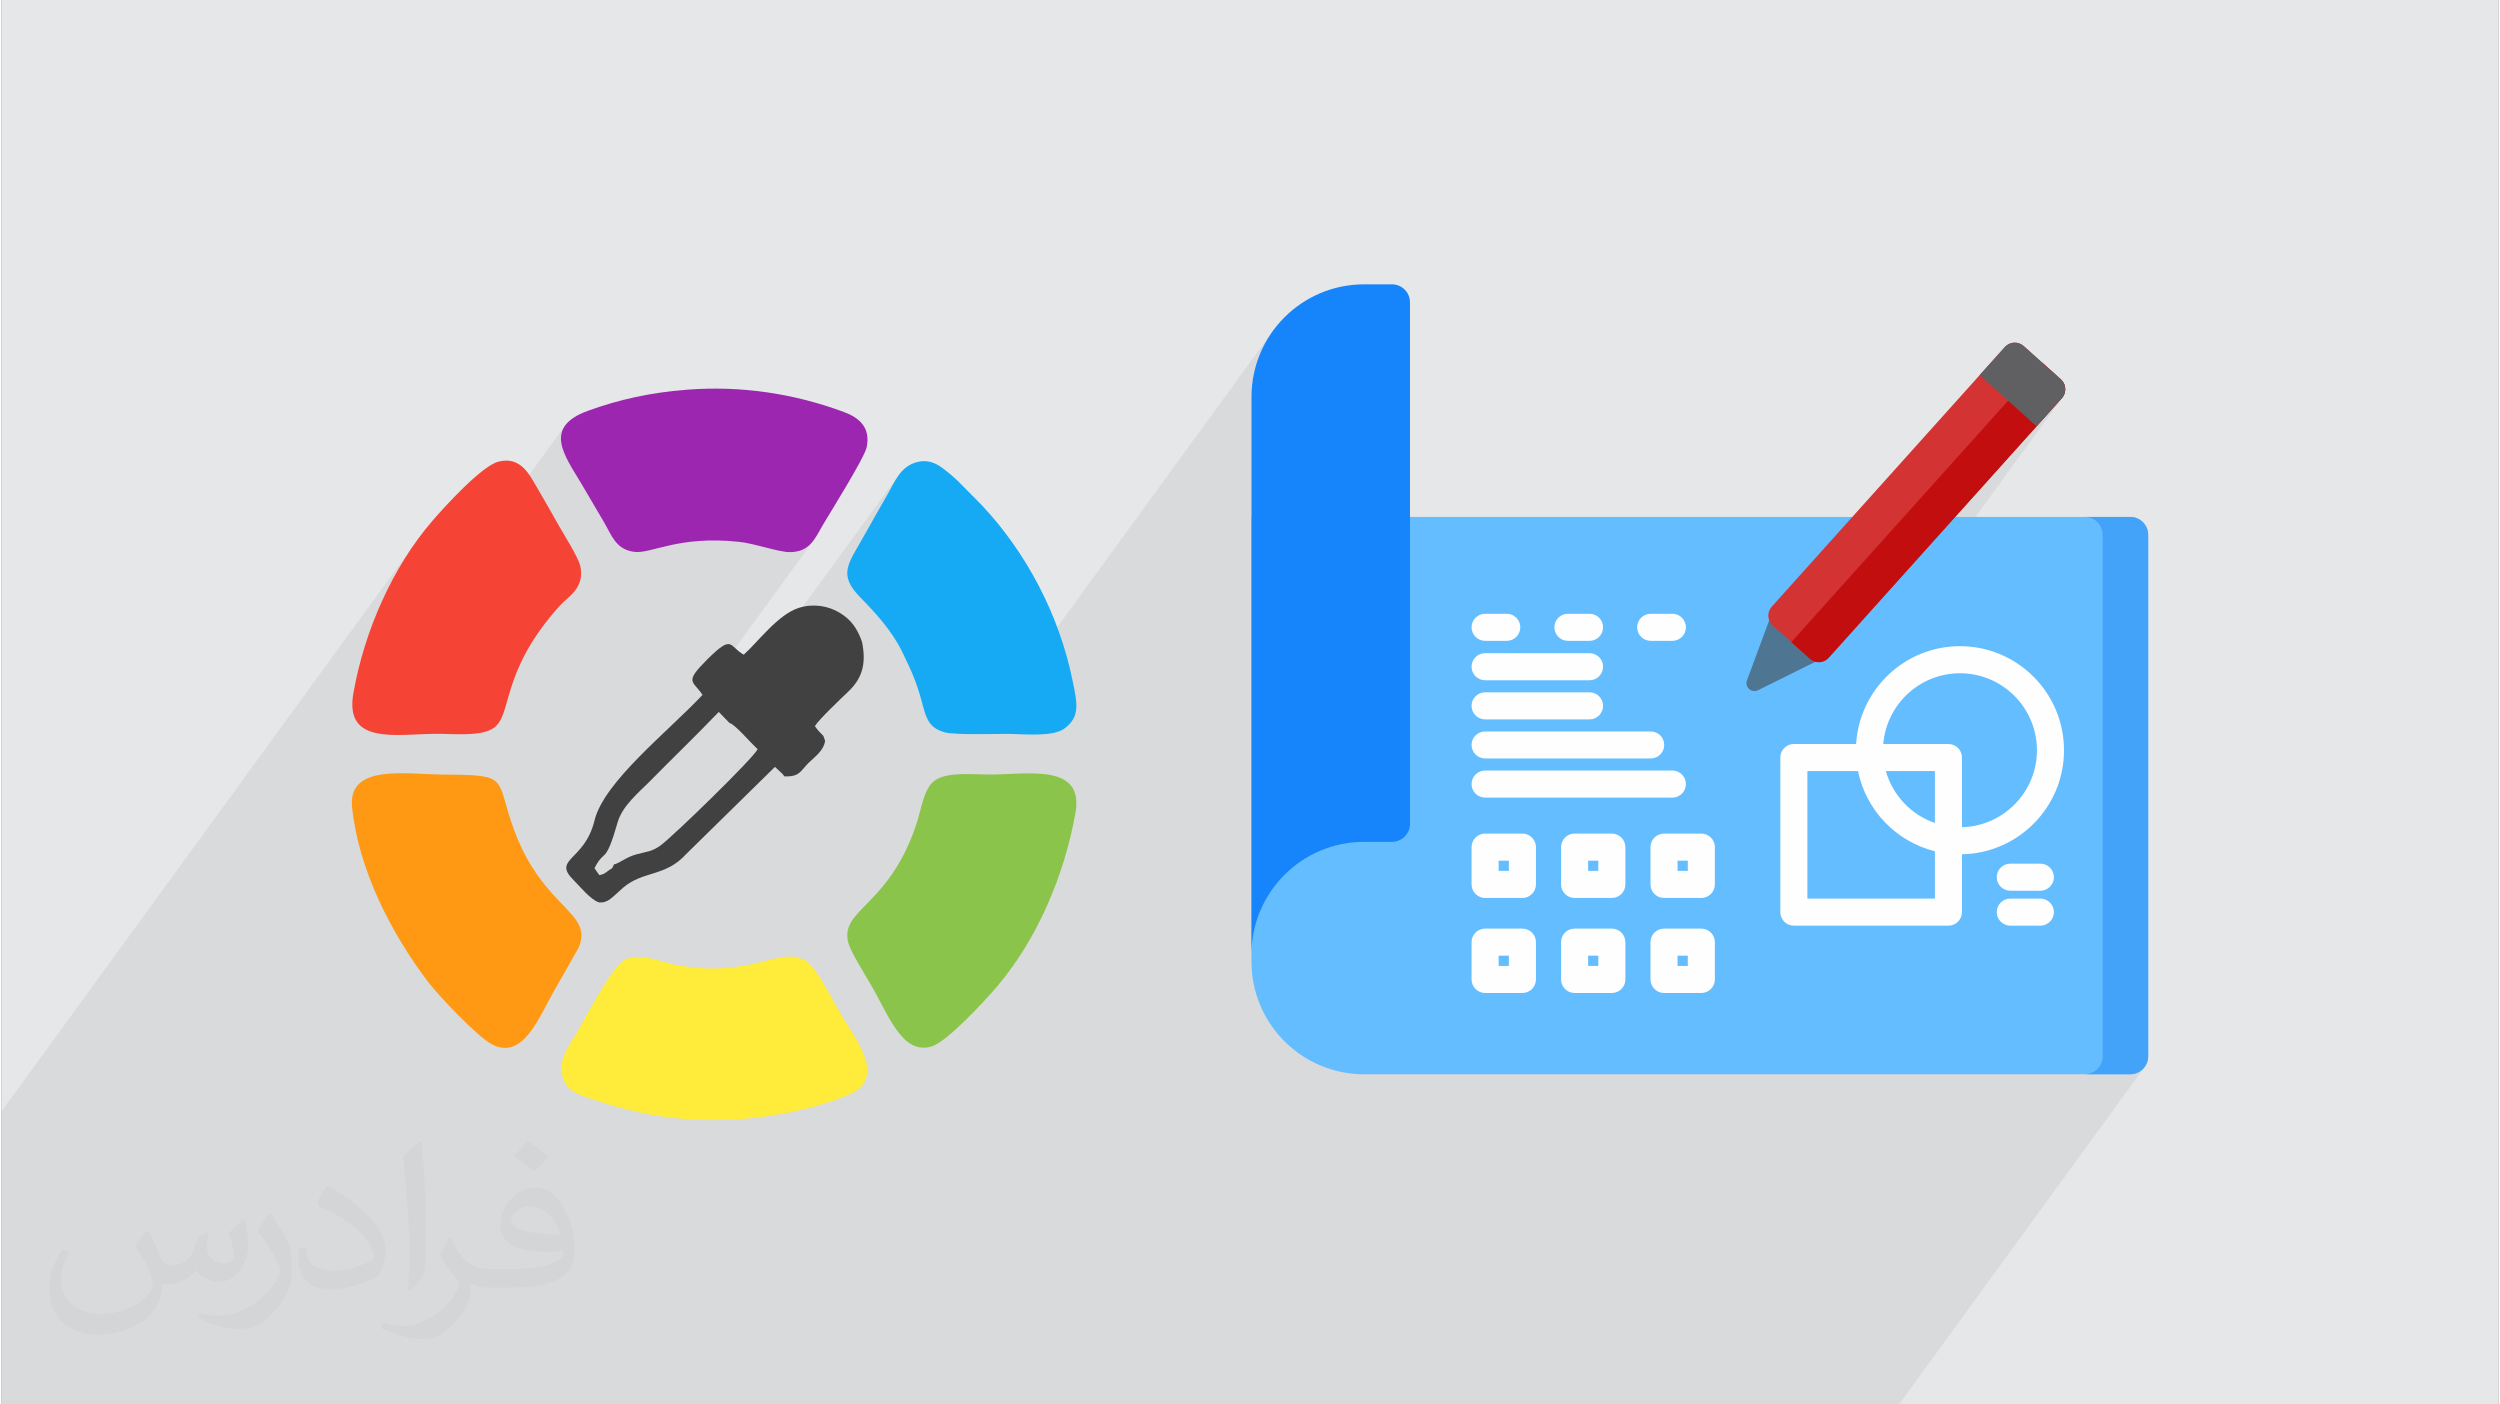 <?xml version="1.0" encoding="UTF-8"?>
<!DOCTYPE svg PUBLIC "-//W3C//DTD SVG 1.0//EN" "http://www.w3.org/TR/2001/REC-SVG-20010904/DTD/svg10.dtd">
<!-- Creator: CorelDRAW 2017 -->
<svg xmlns="http://www.w3.org/2000/svg" xml:space="preserve" width="356px" height="200px" version="1.0" style="shape-rendering:geometricPrecision; text-rendering:geometricPrecision; image-rendering:optimizeQuality; fill-rule:evenodd; clip-rule:evenodd"
viewBox="0 0 35600 20025"
 xmlns:xlink="http://www.w3.org/1999/xlink">
 <rect x="0" y="0" width="35600" height="20025" fill="#808080" stroke="none"/>
 <defs>
  <style type="text/css">
   <![CDATA[
    .fil8 {fill:#17AAF4}
    .fil9 {fill:#424141}
    .fil7 {fill:#8BC44A}
    .fil5 {fill:#9C26B0}
    .fil0 {fill:#E6E7E8}
    .fil4 {fill:#F54335}
    .fil3 {fill:#FEEB3A}
    .fil6 {fill:#FF9813}
    .fil13 {fill:#FEFEFE;fill-rule:nonzero}
    .fil17 {fill:#606062;fill-rule:nonzero}
    .fil12 {fill:#1685FB;fill-rule:nonzero}
    .fil11 {fill:#43A3F9;fill-rule:nonzero}
    .fil14 {fill:#4E7693;fill-rule:nonzero}
    .fil10 {fill:#64BDFF;fill-rule:nonzero}
    .fil16 {fill:#C20E0E;fill-rule:nonzero}
    .fil15 {fill:#D43333;fill-rule:nonzero}
    .fil1 {fill:#373435;fill-opacity:0.031}
    .fil2 {fill:#373435;fill-opacity:0.078}
   ]]>
  </style>
 </defs>
 <g id="Layer_x0020_1">
  <g id="_1911898662400">
   <path class="fil0" d="M0 0l35600 0 0 20025 -35600 0 0 -20025z"/>
   <path class="fil1" d="M2082 17547c68,103 112,202 155,312 32,64 49,183 199,183 44,0 107,-14 163,-45 63,-33 111,-83 136,-159l60 -202 146 -72 10 10c-20,76 -25,149 -25,206 0,169 146,233 262,233 68,0 129,-33 129,-95 0,-80 -34,-216 -78,-338 68,-68 136,-136 214,-191l12 6c34,144 53,286 53,381 0,93 -41,196 -75,264 -70,132 -194,237 -344,237 -114,0 -241,-57 -328,-163l-5 0c-82,102 -209,194 -412,194l-63 0c-10,134 -39,229 -83,314 -121,237 -480,404 -818,404 -470,0 -706,-272 -706,-633 0,-223 73,-431 185,-578l92 38c-70,134 -117,261 -117,385 0,338 275,499 592,499 294,0 658,-187 724,-404 -25,-237 -114,-349 -250,-565 41,-72 94,-144 160,-221l12 0 0 0zm5421 -1274c99,62 196,136 291,220 -53,75 -119,143 -201,203 -95,-77 -190,-143 -287,-213 66,-74 131,-146 197,-210l0 0zm51 926c-160,0 -291,105 -291,183 0,167 320,219 703,217 -48,-196 -216,-400 -412,-400zm-359 895c208,0 390,-6 529,-41 155,-40 286,-118 286,-172 0,-14 0,-31 -5,-45 -87,8 -187,8 -274,8 -282,0 -498,-64 -583,-222 -21,-44 -36,-93 -36,-149 0,-153 66,-303 182,-406 97,-85 204,-138 313,-138 197,0 354,158 464,408 60,136 101,293 101,491 0,132 -36,243 -118,326 -153,148 -435,204 -867,204l-196 0 0 0 -51 0c-107,0 -184,-19 -245,-66l-10 0c3,25 5,49 5,72 0,97 -32,221 -97,320 -192,286 -400,410 -580,410 -182,0 -405,-70 -606,-161l36 -70c65,27 155,45 279,45 325,0 752,-313 805,-618 -12,-25 -34,-58 -65,-93 -95,-113 -155,-208 -211,-307 48,-95 92,-171 133,-240l17 -2c139,283 265,446 546,446l44 0 0 0 204 0 0 0zm-1408 299c24,-130 26,-276 26,-413l0 -202c0,-377 -48,-926 -87,-1283 68,-74 163,-160 238,-218l22 6c51,450 63,971 63,1452 0,126 -5,249 -17,340 -7,114 -73,200 -214,332l-31 -14zm-1449 -596c7,177 94,317 398,317 189,0 349,-49 526,-134 32,-14 49,-33 49,-49 0,-111 -85,-258 -228,-392 -139,-126 -323,-237 -495,-311 -59,-25 -78,-52 -78,-77 0,-51 68,-158 124,-235l19 -2c197,103 417,256 580,427 148,157 240,316 240,489 0,128 -39,249 -102,361 -216,109 -446,192 -674,192 -277,0 -466,-130 -466,-436 0,-33 0,-84 12,-150l95 0 0 0zm-501 -503l172 278c63,103 122,215 122,392l0 227c0,183 -117,379 -306,573 -148,132 -279,188 -400,188 -180,0 -386,-56 -624,-159l27 -70c75,20 162,37 269,37 342,-2 692,-252 852,-557 19,-35 26,-68 26,-91 0,-35 -19,-74 -34,-109 -87,-165 -184,-315 -291,-454 56,-88 112,-173 173,-257l14 2 0 0z"/>
   <path class="fil2" d="M29375 5678l-3589 4930 367 0 570 -783 86 -107 95 -99 104 -89 112 -80 119 -70 126 -58 132 -47 138 -34 142 -21 146 -7 151 8 147 23 97 24 1382 -1898 52 5 48 15 44 23 38 32 31 38 24 44 15 48 5 52 0 7433 -5 52 -15 48 -24 44 -82 113 518 0 51 -5 49 -15 43 -24 39 -31 31 -38 -3510 4821 -130 0 -518 0 -61 0 -70 0 -2076 0 -46 0 -317 0 -16 0 -30 0 -333 0 -67 0 -98 0 -264 0 -62 0 -36 0 -42 0 -46 0 -224 0 -128 0 -174 0 -74 0 -281 0 -430 0 -293 0 -305 0 -29 0 -406 0 -9 0 -195 0 -230 0 -10 0 -36 0 -43 0 -198 0 -146 0 -42 0 -97 0 -146 0 -46 0 -2 0 -58 0 -66 0 -97 0 -45 0 -100 0 -144 0 -22 0 -24 0 -20 0 -22 0 -32 0 -23 0 -43 0 -97 0 -145 0 -5 0 -44 0 -9 0 -17 0 -31 0 -38 0 -55 0 -91 0 -26 0 -22 0 -58 0 -117 0 -45 0 -22 0 -24 0 -74 0 -59 0 -16 0 -18 0 -12 0 -56 0 -9 0 -22 0 -23 0 -75 0 -23 0 -125 0 -14 0 -61 0 -85 0 -4 0 -20 0 -24 0 -58 0 -19 0 -19 0 -32 0 -45 0 -68 0 -49 0 -58 0 -159 0 -3 0 -22 0 -24 0 -74 0 -191 0 -98 0 -24 0 -91 0 -7 0 -41 0 -4 0 -142 0 -48 0 -58 0 -72 0 -14 0 -32 0 -276 0 -57 0 -23 0 -4 0 -14 0 -32 0 -48 0 -285 0 -30 0 -46 0 -195 0 -98 0 -40 0 -268 0 -41 0 -11 0 -46 0 -41 0 -43 0 -224 0 -98 0 -30 0 -45 0 0 0 -233 0 -98 0 -3 0 -29 0 -74 0 -206 0 -98 0 -75 0 -2902 0 -15 0 -312 0 -585 0 -74 0 -275 0 -443 0 -27 0 -119 0 -258 0 -376 0 -22 0 -77 0 -95 0 -88 0 -78 0 -41 0 -173 0 -334 0 -745 0 -414 0 -305 0 -119 0 -47 0 -157 0 -17 0 -34 0 -57 0 -20 0 -7 0 -146 0 -69 0 -111 0 -182 0 -66 0 -3 0 -115 0 -191 0 -175 0 -189 0 -1 0 -30 0 -13 0 -77 0 -42 0 -6 0 -13 0 -88 0 -144 0 -20 0 -104 0 -50 0 -24 0 -67 0 -20 0 -123 0 -35 0 -58 0 -13 0 -79 0 -5 0 -594 0 -139 0 -1398 0 -152 0 -13 0 0 -14 0 -359 0 -85 0 -36 0 -310 0 -247 0 -599 0 -117 0 -89 0 -1065 0 -331 0 -928 5844 -8028 -91 140 -88 145 -83 150 -79 153 -74 156 -70 159 -65 162 -59 164 -55 165 -49 167 -44 168 -39 169 -32 169 -15 129 4 109 19 81 3013 -4138 -55 121 -1 132 41 139 70 145 86 148 91 150 39 66 39 66 39 66 38 67 40 67 39 67 39 67 40 67 41 73 38 72 40 68 43 64 50 55 59 47 73 35 89 21 49 3 52 -3 56 -8 60 -12 66 -16 71 -18 77 -19 85 -20 91 -19 100 -17 108 -15 117 -11 127 -6 137 -1 147 6 159 14 89 13 95 19 98 24 98 25 95 24 89 21 79 14 68 6 103 -7 85 -26 69 -40 58 -52 48 -61 -1607 2208 10 14 -1883 2586 36 43 717 -984 56 -78 63 -74 65 -70 65 -64 60 -59 53 -51 126 -127 126 -126 125 -124 125 -124 124 -125 125 -125 124 -126 125 -129 61 63 2510 -3448 -44 66 -41 71 -41 76 -43 77 -39 70 -41 71 -41 71 -41 72 -41 71 -41 72 -40 71 -39 70 -82 142 -70 123 -54 110 -34 100 -7 96 24 98 59 106 101 117 82 86 83 88 81 91 79 93 75 97 70 100 65 103 57 107 39 79 36 76 35 74 33 74 31 76 30 79 29 83 27 89 28 98 24 90 25 82 30 72 39 63 53 53 69 42 91 32 72 12 102 7 122 4 133 2 60 -1 4153 -5705 -80 133 -68 140 -54 148 -40 154 -24 159 -8 164 0 1710 0 5718 274 -377 93 -124 103 -114 114 -103 31 -24 2556 -3510 24 -29 28 -23 33 -18 36 -11 39 -4 309 0 39 4 36 11 33 18 28 23 24 29 18 33 11 36 4 39 -4 39 -11 36 -18 32 -191 262 395 0 348 -477 23 -29 29 -23 33 -18 36 -11 39 -4 308 0 39 4 37 11 32 18 29 23 23 29 18 33 11 36 4 39 -4 39 -11 36 -18 32 -190 262 30 0 39 4 37 11 32 18 29 23 23 29 18 33 11 36 4 39 -4 39 -5 16 528 -725 24 -29 28 -23 33 -18 36 -11 39 -4 309 0 39 4 36 11 33 18 28 23 24 29 18 33 11 36 4 39 -4 39 -11 36 -18 32 -1002 1378 533 0 39 3 36 12 33 17 29 24 23 29 18 32 11 37 4 38 -4 39 -11 37 -18 32 -187 257 51 0 1702 -2336 -23 31 -16 34 -8 35 -2 37 6 36 6 16 5 -7 278 250 2718 -3733 360 -401 29 -26 32 -19 34 -12 36 -5 37 1 35 9 34 15 31 23 265 238 0 -1 265 238 25 29 20 32 12 34 0 0 5 36 0 0 0 0 -1 37 -9 35 -15 34 -23 31 0 1z"/>
   <g>
    <g>
     <path class="fil3" d="M7989 15318c57,248 242,292 484,372 753,249 1450,334 2264,248 427,-45 1015,-178 1370,-342 504,-232 73,-786 -121,-1103 -98,-160 -366,-698 -505,-786 -382,-244 -767,261 -1876,48 -228,-44 -509,-182 -723,-70 -171,88 -546,806 -670,1021 -86,150 -275,387 -223,612z"/>
     <path class="fil4" d="M7085 6582c-238,59 -770,644 -943,845 -559,648 -968,1556 -1126,2457 -131,741 606,582 1180,579 242,-2 631,41 812,-78 288,-189 84,-783 948,-1746 117,-130 363,-251 296,-566 -25,-122 -240,-461 -308,-581 -108,-194 -215,-379 -324,-566 -104,-179 -231,-421 -535,-344z"/>
     <path class="fil5" d="M9779 5556c-522,40 -969,138 -1421,302 -649,237 -326,643 -89,1042 104,175 206,354 313,533 116,195 171,398 433,435 251,35 623,-236 1502,-142 225,24 551,143 711,146 302,6 375,-207 486,-394 108,-182 585,-946 619,-1095 65,-295 -115,-431 -322,-508 -707,-263 -1463,-378 -2232,-319z"/>
     <path class="fil6" d="M4998 11511c93,904 571,1816 1087,2493 141,186 706,787 914,890 444,221 663,-393 895,-796l331 -581c226,-514 -494,-546 -914,-1674 -281,-756 -40,-795 -1003,-799 -543,-3 -1375,-159 -1310,467z"/>
     <path class="fil7" d="M15310 11600c131,-718 -656,-559 -1210,-557 -250,1 -626,-44 -801,90 -152,116 -181,397 -260,630 -397,1176 -1094,1198 -965,1684 33,124 241,457 312,578 265,453 452,1016 872,896 220,-62 779,-671 931,-850 577,-679 959,-1577 1121,-2471z"/>
     <path class="fil8" d="M13062 6586c-246,61 -315,262 -434,470 -105,185 -220,382 -323,568 -228,411 -389,558 -63,892 220,225 449,475 592,765 106,216 187,383 260,630 81,272 86,462 359,532 146,38 700,20 892,21 234,1 644,47 811,-78 226,-169 180,-358 116,-673 -191,-950 -666,-1840 -1295,-2509l-332 -336c-43,-45 -179,-160 -242,-204 -92,-66 -204,-111 -341,-78z"/>
     <path class="fil9" d="M8731 12326c-41,85 -10,36 -76,85 -56,41 -57,50 -131,67 -25,-37 -38,-48 -70,-99 147,-292 150,-26 332,-661 65,-227 313,-433 440,-561 336,-341 668,-660 1000,-1006l154 158c72,13 294,276 400,372 -43,113 -1222,1260 -1388,1376 -123,86 -178,81 -342,125 -145,39 -230,121 -319,144zm-212 540c129,12 187,-74 340,-207 286,-247 606,-155 900,-480l1268 -1245 103 96c24,28 14,14 29,39 220,10 231,-76 347,-192 80,-80 217,-170 236,-316l-26 -70c-43,-43 -77,-75 -120,-138 65,-104 369,-389 476,-492 188,-180 264,-379 196,-711 -72,-201 -159,-315 -316,-412 -163,-100 -379,-137 -585,-71 -298,95 -582,486 -785,667 -214,-117 -148,-303 -524,72 -333,333 -198,295 -64,502 -499,530 -1406,1238 -1540,1791 -141,583 -612,540 -294,854 82,81 244,281 359,313z"/>
    </g>
    <path class="fil10" d="M30349 7370l-12528 0 0 6341c0,887 719,1606 1606,1606l10922 0c142,0 257,-115 257,-257l0 -7433c0,-142 -115,-257 -257,-257z"/>
    <path class="fil11" d="M30606 7627l0 7433c0,142 -115,257 -257,257l-649 0c142,0 257,-115 257,-257l0 -7433c0,-143 -115,-257 -257,-257l649 0c142,0 257,114 257,257z"/>
    <path class="fil12" d="M20081 11745c0,143 -115,258 -257,258l-397 0c-887,0 -1606,719 -1606,1606l0 -7949c0,-887 719,-1606 1606,-1606l397 0c142,0 257,115 257,257l0 7434z"/>
    <path class="fil13" d="M29406 10697c0,-818 -665,-1484 -1483,-1484 -788,0 -1435,618 -1481,1395l-888 0c-107,0 -193,86 -193,193l0 2204c0,106 86,193 193,193l2204 0c106,0 193,-87 193,-193l0 -825c805,-15 1455,-674 1455,-1483zm-1483 -1098c605,0 1097,493 1097,1098 0,596 -477,1082 -1069,1097l0 -993c0,-107 -87,-193 -193,-193l-929 0c46,-564 519,-1009 1094,-1009zm-358 2135c-338,-116 -601,-394 -699,-740l699 0 0 740zm-1818 1078l0 -1818 722 0c114,560 545,1006 1096,1143l0 675 -1818 0z"/>
    <path class="fil13" d="M29069 12314l-429 0c-107,0 -193,86 -193,193 0,106 86,193 193,193l429 0c106,0 193,-87 193,-193 0,-107 -87,-193 -193,-193z"/>
    <path class="fil13" d="M29069 12812l-429 0c-107,0 -193,86 -193,193 0,106 86,193 193,193l429 0c106,0 193,-87 193,-193 0,-107 -87,-193 -193,-193z"/>
    <path class="fil13" d="M21152 9137l309 0c106,0 193,-87 193,-193 0,-107 -87,-193 -193,-193l-309 0c-106,0 -193,86 -193,193 0,106 87,193 193,193z"/>
    <path class="fil13" d="M21152 9699l1489 0c107,0 193,-87 193,-193 0,-107 -86,-193 -193,-193l-1489 0c-106,0 -193,86 -193,193 0,106 87,193 193,193z"/>
    <path class="fil13" d="M22333 9137l308 0c107,0 193,-87 193,-193 0,-107 -86,-193 -193,-193l-308 0c-107,0 -193,86 -193,193 0,106 86,193 193,193z"/>
    <path class="fil13" d="M23513 9137l309 0c107,0 193,-87 193,-193 0,-107 -86,-193 -193,-193l-309 0c-106,0 -193,86 -193,193 0,106 87,193 193,193z"/>
    <path class="fil13" d="M21152 10257l1489 0c107,0 193,-87 193,-193 0,-107 -86,-193 -193,-193l-1489 0c-106,0 -193,86 -193,193 0,106 87,193 193,193z"/>
    <path class="fil13" d="M21152 10814l2361 0c107,0 193,-86 193,-193 0,-106 -86,-192 -193,-192l-2361 0c-106,0 -193,86 -193,192 0,107 87,193 193,193z"/>
    <path class="fil13" d="M21152 11372l2670 0c107,0 193,-86 193,-193 0,-106 -86,-193 -193,-193l-2670 0c-106,0 -193,87 -193,193 0,107 87,193 193,193z"/>
    <path class="fil13" d="M21684 11885l-532 0c-106,0 -193,87 -193,193l0 532c0,106 87,193 193,193l532 0c106,0 193,-87 193,-193l0 -532c0,-106 -87,-193 -193,-193zm-193 532l-146 0 0 -146 146 0 0 146z"/>
    <path class="fil13" d="M22959 11885l-531 0c-107,0 -193,87 -193,193l0 532c0,106 86,193 193,193l531 0c107,0 193,-87 193,-193l0 -532c0,-106 -86,-193 -193,-193zm-193 532l-145 0 0 -146 145 0 0 146z"/>
    <path class="fil13" d="M24235 11885l-532 0c-106,0 -193,87 -193,193l0 532c0,106 87,193 193,193l532 0c106,0 193,-87 193,-193l0 -532c0,-106 -87,-193 -193,-193zm-193 532l-146 0 0 -146 146 0 0 146z"/>
    <path class="fil13" d="M21684 13240l-532 0c-106,0 -193,86 -193,193l0 532c0,106 87,193 193,193l532 0c106,0 193,-87 193,-193l0 -532c0,-107 -87,-193 -193,-193zm-193 532l-146 0 0 -146 146 0 0 146z"/>
    <path class="fil13" d="M22959 13240l-531 0c-107,0 -193,86 -193,193l0 532c0,106 86,193 193,193l531 0c107,0 193,-87 193,-193l0 -532c0,-107 -86,-193 -193,-193zm-193 532l-145 0 0 -146 145 0 0 146z"/>
    <path class="fil13" d="M24235 13240l-532 0c-106,0 -193,86 -193,193l0 532c0,106 87,193 193,193l532 0c106,0 193,-87 193,-193l0 -532c0,-107 -87,-193 -193,-193zm-193 532l-146 0 0 -146 146 0 0 146z"/>
    <path class="fil14" d="M25872 9430l-828 411c-93,46 -194,-44 -158,-141l321 -868 665 598z"/>
    <path class="fil15" d="M26050 9379l3325 -3702c70,-78 64,-198 -14,-268l-530 -475c-78,-70 -198,-64 -268,14l-3324 3702c-71,78 -64,197 14,268l529 475c78,70 198,64 268,-14z"/>
    <path class="fil16" d="M26050 9379l3325 -3702c70,-78 64,-198 -14,-268l-265 -238 -3578 3984 264 238c78,70 198,64 268,-14z"/>
    <path class="fil17" d="M29015 6078l360 -400c70,-79 64,-199 -15,-269l-529 -475c-78,-70 -198,-64 -268,14l-360 401 812 729z"/>
   </g>
  </g>
 </g>
</svg>
